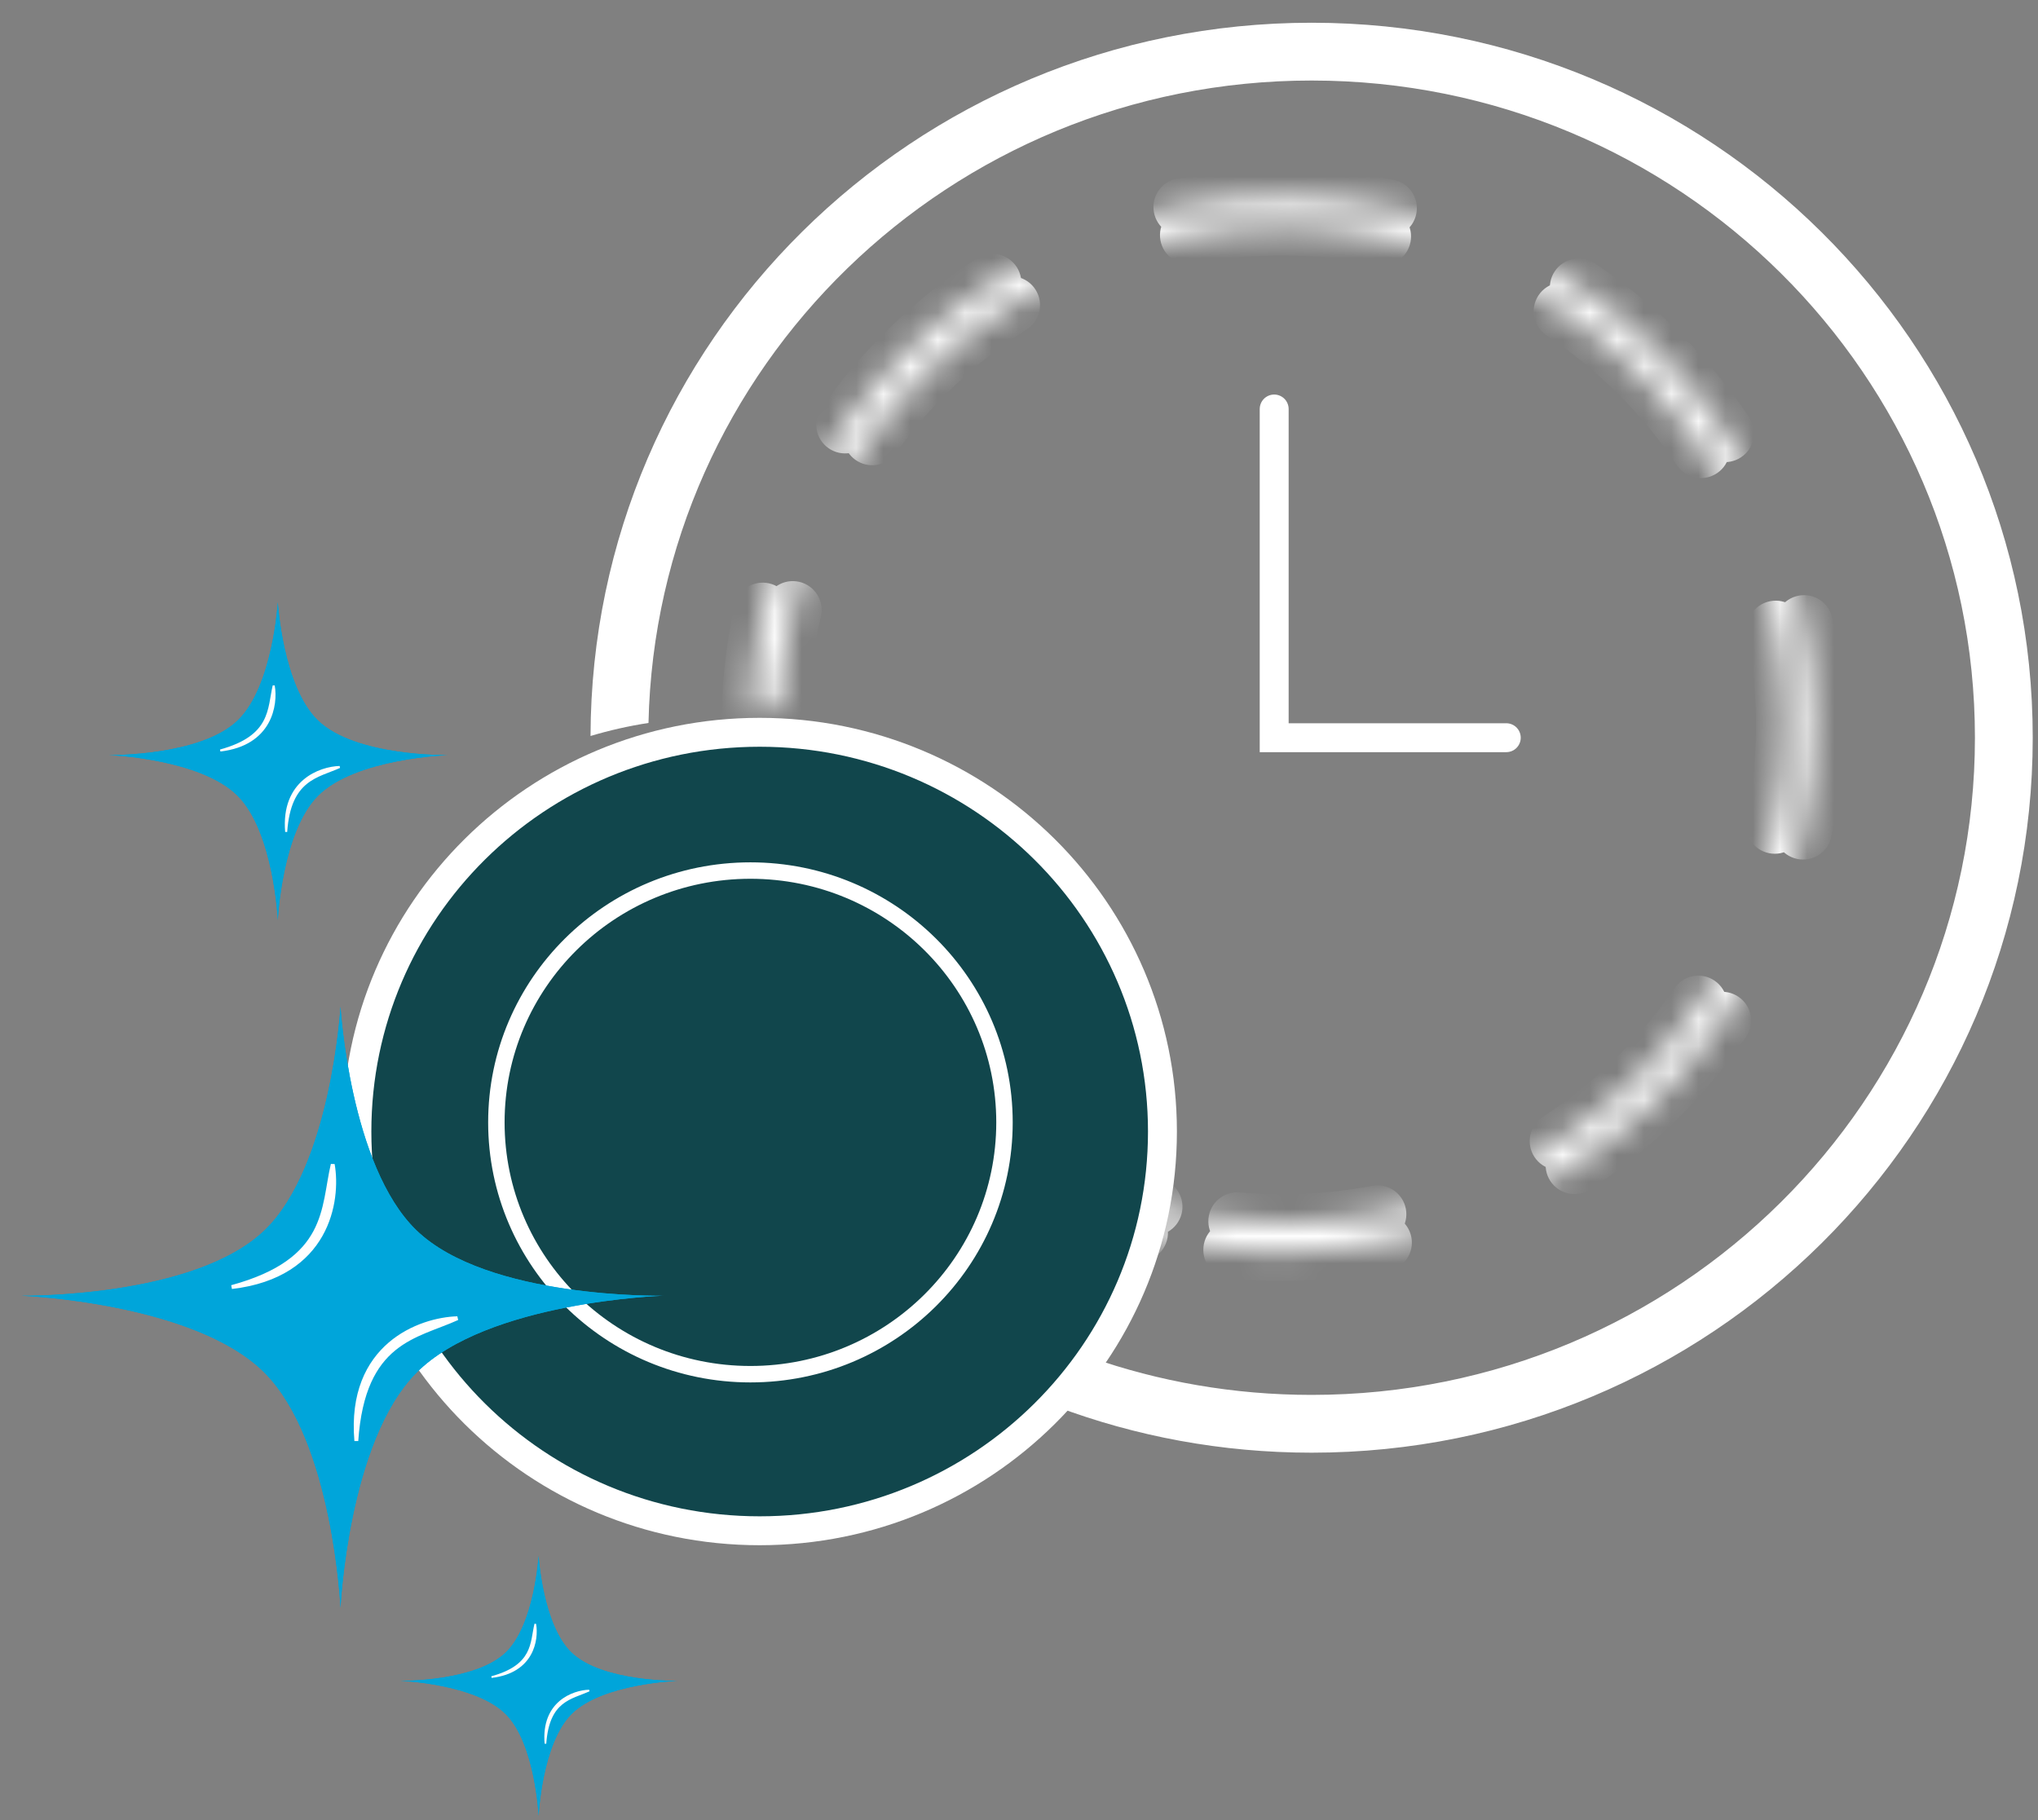 <svg width="75" height="67" viewBox="0 0 75 67" fill="none" xmlns="http://www.w3.org/2000/svg">
<rect x="0" y="0" width="75" height="67" fill="#808080" stroke="none"/>
<path d="M46.891 15.054V27.153H55.432" stroke="white" stroke-width="1.064" stroke-linecap="round"/>
<path fill-rule="evenodd" clip-rule="evenodd" d="M72.679 27.153C72.679 40.496 61.767 51.343 48.269 51.343C45.401 51.343 42.649 50.853 40.095 49.954C39.728 50.589 39.319 51.196 38.869 51.771C41.791 52.869 44.959 53.47 48.269 53.47C62.925 53.47 74.806 41.688 74.806 27.153C74.806 12.619 62.925 0.837 48.269 0.837C33.634 0.837 21.766 12.585 21.732 27.09C22.424 26.883 23.136 26.722 23.865 26.61C24.157 13.517 34.955 2.964 48.269 2.964C61.767 2.964 72.679 13.811 72.679 27.153Z" fill="white"/>
<mask id="path-3-inside-1_36_269" fill="white">
<path fill-rule="evenodd" clip-rule="evenodd" d="M65.684 26.769C65.636 36.889 57.321 45.07 47.095 45.021C44.941 45.011 42.875 44.637 40.957 43.958C40.738 44.262 40.505 44.555 40.259 44.836C42.383 45.633 44.685 46.074 47.09 46.085C57.895 46.136 66.697 37.49 66.748 26.774C66.799 16.058 58.081 7.33 47.275 7.279C36.58 7.229 27.848 15.698 27.621 26.262C27.972 26.142 28.33 26.038 28.695 25.952C29.083 16.13 37.261 8.295 47.27 8.342C57.497 8.391 65.733 16.649 65.684 26.769Z"/>
</mask>
<path d="M47.095 45.021L47.092 45.553L47.095 45.021ZM65.684 26.769L65.153 26.767L65.684 26.769ZM40.957 43.958L41.135 43.457L40.758 43.323L40.525 43.648L40.957 43.958ZM40.259 44.836L39.859 44.485L39.352 45.063L40.072 45.333L40.259 44.836ZM47.09 46.085L47.092 45.553L47.09 46.085ZM66.748 26.774L66.216 26.772L66.748 26.774ZM47.275 7.279L47.278 6.747L47.275 7.279ZM27.621 26.262L27.089 26.251L27.073 27.011L27.793 26.765L27.621 26.262ZM28.695 25.952L28.817 26.469L29.21 26.375L29.226 25.972L28.695 25.952ZM47.27 8.342L47.267 8.874L47.27 8.342ZM45.579 44.42C45.286 44.394 45.028 44.611 45.002 44.903C44.976 45.196 45.193 45.454 45.485 45.479L45.579 44.42ZM42.317 44.931C42.602 45.006 42.892 44.836 42.967 44.551C43.041 44.267 42.871 43.977 42.587 43.902L42.317 44.931ZM40.366 43.863C40.189 44.097 40.235 44.431 40.469 44.608C40.704 44.785 41.037 44.739 41.214 44.504L40.366 43.863ZM40.849 44.963C41.038 44.738 41.008 44.402 40.782 44.214C40.557 44.026 40.222 44.056 40.033 44.282L40.849 44.963ZM41.776 45.887C42.059 45.965 42.352 45.799 42.431 45.516C42.509 45.233 42.343 44.94 42.06 44.862L41.776 45.887ZM45.396 45.471C45.103 45.444 44.844 45.66 44.817 45.952C44.79 46.244 45.005 46.503 45.298 46.53L45.396 45.471ZM50.993 46.259C51.282 46.204 51.471 45.926 51.417 45.637C51.362 45.349 51.084 45.159 50.795 45.214L50.993 46.259ZM57.654 42.444C57.408 42.605 57.339 42.934 57.499 43.18C57.66 43.426 57.99 43.494 58.236 43.334L57.654 42.444ZM63.819 37.87C63.985 37.628 63.923 37.297 63.681 37.131C63.438 36.965 63.107 37.027 62.941 37.27L63.819 37.87ZM65.834 30.467C65.775 30.755 65.96 31.036 66.248 31.095C66.535 31.154 66.816 30.968 66.875 30.68L65.834 30.467ZM66.913 22.868C66.856 22.58 66.577 22.392 66.289 22.448C66.001 22.505 65.812 22.784 65.869 23.072L66.913 22.868ZM63.042 16.243C63.205 16.487 63.535 16.552 63.779 16.388C64.023 16.224 64.088 15.894 63.925 15.65L63.042 16.243ZM58.395 10.135C58.151 9.972 57.821 10.038 57.658 10.282C57.495 10.527 57.56 10.857 57.804 11.02L58.395 10.135ZM50.972 8.185C51.261 8.242 51.541 8.056 51.599 7.768C51.657 7.48 51.47 7.2 51.182 7.142L50.972 8.185ZM43.413 7.097C43.124 7.151 42.934 7.429 42.988 7.718C43.042 8.007 43.32 8.197 43.609 8.142L43.413 7.097ZM36.812 10.855C37.058 10.696 37.129 10.367 36.97 10.12C36.811 9.873 36.482 9.802 36.235 9.961L36.812 10.855ZM30.666 15.321C30.497 15.561 30.556 15.893 30.796 16.061C31.037 16.23 31.369 16.171 31.537 15.931L30.666 15.321ZM28.589 22.624C28.653 22.337 28.472 22.053 28.185 21.99C27.898 21.927 27.614 22.108 27.551 22.395L28.589 22.624ZM28.046 26.682C28.326 26.594 28.482 26.295 28.394 26.015C28.306 25.735 28.007 25.579 27.727 25.668L28.046 26.682ZM28.288 25.505C28.004 25.58 27.834 25.871 27.909 26.155C27.984 26.439 28.274 26.609 28.559 26.534L28.288 25.505ZM29.692 22.576C29.76 22.29 29.584 22.003 29.298 21.936C29.012 21.868 28.725 22.044 28.657 22.33L29.692 22.576ZM31.666 15.75C31.494 15.989 31.549 16.321 31.787 16.492C32.026 16.663 32.358 16.608 32.53 16.37L31.666 15.75ZM37.495 11.68C37.743 11.523 37.816 11.194 37.659 10.946C37.501 10.698 37.172 10.625 36.925 10.783L37.495 11.68ZM43.655 8.134C43.367 8.187 43.176 8.465 43.229 8.754C43.283 9.042 43.56 9.233 43.849 9.179L43.655 8.134ZM50.76 9.227C51.048 9.284 51.328 9.098 51.386 8.81C51.444 8.522 51.257 8.242 50.969 8.184L50.76 9.227ZM57.8 11.017C57.556 10.854 57.226 10.92 57.063 11.164C56.899 11.408 56.965 11.738 57.209 11.901L57.8 11.017ZM62.154 16.83C62.318 17.074 62.648 17.139 62.892 16.975C63.136 16.811 63.201 16.481 63.037 16.237L62.154 16.83ZM65.868 23.07C65.812 22.782 65.532 22.594 65.244 22.651C64.956 22.707 64.768 22.987 64.824 23.275L65.868 23.07ZM64.791 30.255C64.732 30.542 64.917 30.823 65.205 30.882C65.493 30.941 65.774 30.756 65.833 30.468L64.791 30.255ZM62.937 37.275C63.103 37.033 63.041 36.702 62.799 36.536C62.557 36.37 62.226 36.432 62.059 36.674L62.937 37.275ZM57.067 41.557C56.821 41.718 56.752 42.047 56.913 42.293C57.073 42.539 57.403 42.608 57.649 42.447L57.067 41.557ZM50.791 45.215C51.079 45.16 51.269 44.882 51.214 44.593C51.159 44.304 50.881 44.115 50.593 44.17L50.791 45.215ZM47.097 44.49C46.586 44.487 46.079 44.464 45.579 44.42L45.485 45.479C46.015 45.526 46.551 45.551 47.092 45.553L47.097 44.49ZM42.587 43.902C42.094 43.774 41.61 43.625 41.135 43.457L40.779 44.459C41.282 44.637 41.795 44.795 42.317 44.931L42.587 43.902ZM40.525 43.648C40.473 43.72 40.42 43.792 40.366 43.863L41.214 44.504C41.273 44.426 41.331 44.348 41.389 44.268L40.525 43.648ZM40.033 44.282C39.976 44.35 39.918 44.418 39.859 44.485L40.659 45.186C40.723 45.112 40.787 45.038 40.849 44.963L40.033 44.282ZM40.072 45.333C40.629 45.542 41.197 45.727 41.776 45.887L42.06 44.862C41.511 44.711 40.973 44.535 40.446 44.338L40.072 45.333ZM45.298 46.53C45.887 46.585 46.484 46.614 47.087 46.617L47.092 45.553C46.52 45.55 45.955 45.523 45.396 45.471L45.298 46.53ZM47.087 46.617C48.422 46.623 49.729 46.5 50.993 46.259L50.795 45.214C49.597 45.442 48.359 45.559 47.092 45.553L47.087 46.617ZM58.236 43.334C60.437 41.893 62.337 40.034 63.819 37.87L62.941 37.27C61.538 39.318 59.739 41.079 57.654 42.444L58.236 43.334ZM66.875 30.68C67.135 29.418 67.273 28.113 67.28 26.776L66.216 26.772C66.21 28.038 66.079 29.273 65.834 30.467L66.875 30.68ZM67.28 26.776C67.286 25.44 67.16 24.133 66.913 22.868L65.869 23.072C66.103 24.269 66.222 25.506 66.216 26.772L67.28 26.776ZM63.925 15.65C62.464 13.473 60.583 11.597 58.395 10.135L57.804 11.02C59.876 12.404 61.658 14.181 63.042 16.243L63.925 15.65ZM51.182 7.142C49.919 6.889 48.614 6.753 47.278 6.747L47.273 7.811C48.54 7.817 49.777 7.945 50.972 8.185L51.182 7.142ZM47.278 6.747C45.957 6.741 44.665 6.861 43.413 7.097L43.609 8.142C44.795 7.919 46.02 7.805 47.273 7.811L47.278 6.747ZM36.235 9.961C34.048 11.373 32.154 13.196 30.666 15.321L31.537 15.931C32.946 13.919 34.739 12.192 36.812 10.855L36.235 9.961ZM27.551 22.395C27.276 23.641 27.118 24.93 27.089 26.251L28.153 26.273C28.18 25.022 28.329 23.802 28.589 22.624L27.551 22.395ZM27.793 26.765C27.877 26.736 27.961 26.709 28.046 26.682L27.727 25.668C27.634 25.697 27.541 25.727 27.449 25.759L27.793 26.765ZM28.559 26.534C28.644 26.511 28.731 26.489 28.817 26.469L28.572 25.434C28.477 25.457 28.382 25.48 28.288 25.505L28.559 26.534ZM29.226 25.972C29.272 24.808 29.431 23.672 29.692 22.576L28.657 22.33C28.38 23.493 28.212 24.697 28.163 25.931L29.226 25.972ZM32.53 16.37C33.865 14.51 35.552 12.915 37.495 11.68L36.925 10.783C34.867 12.09 33.081 13.779 31.666 15.75L32.53 16.37ZM43.849 9.179C44.956 8.974 46.098 8.869 47.267 8.874L47.273 7.811C46.037 7.805 44.827 7.916 43.655 8.134L43.849 9.179ZM47.267 8.874C48.464 8.88 49.631 9.001 50.76 9.227L50.969 8.184C49.774 7.945 48.538 7.817 47.273 7.811L47.267 8.874ZM57.209 11.901C59.166 13.207 60.848 14.885 62.154 16.83L63.037 16.237C61.654 14.176 59.872 12.4 57.8 11.017L57.209 11.901ZM64.824 23.275C65.045 24.404 65.159 25.572 65.153 26.767L66.216 26.771C66.222 25.506 66.103 24.268 65.868 23.07L64.824 23.275ZM65.153 26.767C65.147 27.961 65.023 29.128 64.791 30.255L65.833 30.468C66.079 29.273 66.21 28.037 66.216 26.771L65.153 26.767ZM62.059 36.674C60.735 38.607 59.036 40.269 57.067 41.557L57.649 42.447C59.734 41.083 61.533 39.323 62.937 37.275L62.059 36.674ZM50.593 44.17C49.462 44.385 48.293 44.495 47.097 44.49L47.092 45.553C48.356 45.559 49.593 45.443 50.791 45.215L50.593 44.17ZM47.095 45.021L47.089 46.085L47.089 46.085L47.095 45.021ZM65.684 26.769L64.621 26.765L65.684 26.769ZM40.957 43.958L41.312 42.955L40.56 42.689L40.094 43.337L40.957 43.958ZM40.259 44.836L39.46 44.135L38.445 45.291L39.885 45.831L40.259 44.836ZM47.09 46.085L47.095 45.021L47.09 46.085ZM66.748 26.774L65.684 26.77L66.748 26.774ZM47.275 7.279L47.281 6.215L47.275 7.279ZM27.621 26.262L26.558 26.24L26.525 27.76L27.964 27.268L27.621 26.262ZM28.695 25.952L28.94 26.986L29.725 26.799L29.757 25.993L28.695 25.952ZM47.27 8.342L47.265 9.406L47.27 8.342ZM45.625 43.89C45.04 43.839 44.524 44.272 44.472 44.857C44.421 45.442 44.853 45.958 45.438 46.009L45.625 43.89ZM42.183 45.446C42.751 45.594 43.332 45.254 43.481 44.686C43.63 44.117 43.29 43.536 42.721 43.388L42.183 45.446ZM39.942 43.542C39.588 44.011 39.68 44.678 40.148 45.032C40.617 45.386 41.284 45.294 41.639 44.825L39.942 43.542ZM41.258 45.304C41.634 44.853 41.574 44.182 41.123 43.806C40.673 43.43 40.002 43.49 39.625 43.941L41.258 45.304ZM41.634 46.4C42.2 46.556 42.786 46.224 42.943 45.658C43.1 45.092 42.768 44.506 42.202 44.35L41.634 46.4ZM45.445 44.942C44.86 44.888 44.342 45.318 44.288 45.903C44.233 46.488 44.664 47.006 45.248 47.06L45.445 44.942ZM51.093 46.781C51.67 46.671 52.049 46.115 51.939 45.538C51.829 44.961 51.273 44.582 50.696 44.692L51.093 46.781ZM57.363 41.999C56.871 42.321 56.733 42.98 57.054 43.471C57.376 43.963 58.035 44.1 58.527 43.779L57.363 41.999ZM64.257 38.17C64.589 37.686 64.466 37.024 63.981 36.692C63.496 36.36 62.834 36.484 62.503 36.969L64.257 38.17ZM65.313 30.36C65.195 30.936 65.565 31.498 66.141 31.616C66.716 31.734 67.278 31.363 67.396 30.787L65.313 30.36ZM67.435 22.765C67.322 22.189 66.763 21.813 66.187 21.926C65.61 22.039 65.234 22.598 65.347 23.174L67.435 22.765ZM62.6 16.54C62.927 17.027 63.588 17.157 64.076 16.829C64.564 16.502 64.694 15.841 64.367 15.354L62.6 16.54ZM58.691 9.693C58.203 9.367 57.542 9.499 57.216 9.987C56.889 10.476 57.02 11.136 57.509 11.462L58.691 9.693ZM50.868 8.706C51.444 8.821 52.004 8.448 52.12 7.872C52.236 7.296 51.863 6.736 51.287 6.62L50.868 8.706ZM43.315 6.575C42.737 6.683 42.357 7.239 42.466 7.817C42.574 8.394 43.13 8.774 43.707 8.665L43.315 6.575ZM37.1 11.302C37.593 10.983 37.736 10.325 37.417 9.831C37.099 9.338 36.441 9.196 35.947 9.515L37.1 11.302ZM30.23 15.016C29.893 15.497 30.01 16.16 30.491 16.497C30.972 16.834 31.636 16.717 31.973 16.235L30.23 15.016ZM29.109 22.738C29.235 22.165 28.873 21.597 28.299 21.471C27.726 21.344 27.158 21.707 27.032 22.281L29.109 22.738ZM28.206 27.189C28.766 27.012 29.077 26.415 28.901 25.855C28.725 25.295 28.128 24.984 27.567 25.16L28.206 27.189ZM28.153 24.991C27.585 25.141 27.245 25.722 27.395 26.29C27.544 26.858 28.126 27.198 28.694 27.048L28.153 24.991ZM30.209 22.699C30.345 22.127 29.992 21.554 29.421 21.418C28.85 21.282 28.276 21.636 28.14 22.207L30.209 22.699ZM31.234 15.44C30.891 15.917 31 16.582 31.477 16.924C31.954 17.267 32.619 17.157 32.962 16.68L31.234 15.44ZM37.78 12.129C38.276 11.814 38.422 11.156 38.108 10.661C37.793 10.165 37.135 10.019 36.639 10.334L37.78 12.129ZM43.559 7.611C42.981 7.718 42.599 8.273 42.706 8.851C42.813 9.428 43.368 9.809 43.946 9.702L43.559 7.611ZM50.656 9.748C51.231 9.864 51.792 9.49 51.907 8.914C52.023 8.338 51.65 7.778 51.074 7.663L50.656 9.748ZM58.096 10.574C57.607 10.248 56.947 10.38 56.62 10.869C56.294 11.357 56.425 12.018 56.914 12.344L58.096 10.574ZM61.713 17.127C62.04 17.614 62.701 17.744 63.188 17.416C63.676 17.089 63.806 16.428 63.479 15.94L61.713 17.127ZM66.39 22.968C66.277 22.392 65.719 22.016 65.142 22.129C64.566 22.242 64.19 22.801 64.302 23.377L66.39 22.968ZM64.27 30.148C64.152 30.723 64.523 31.285 65.098 31.403C65.673 31.521 66.236 31.15 66.354 30.575L64.27 30.148ZM63.375 37.576C63.708 37.091 63.584 36.429 63.099 36.097C62.615 35.765 61.953 35.889 61.621 36.374L63.375 37.576ZM56.776 41.112C56.285 41.433 56.146 42.092 56.468 42.584C56.789 43.075 57.448 43.213 57.94 42.892L56.776 41.112ZM50.89 45.737C51.467 45.627 51.846 45.071 51.736 44.494C51.627 43.917 51.071 43.538 50.493 43.648L50.89 45.737ZM47.1 43.958C46.603 43.956 46.111 43.933 45.625 43.89L45.438 46.009C45.983 46.057 46.533 46.082 47.089 46.085L47.1 43.958ZM42.721 43.388C42.243 43.263 41.773 43.118 41.312 42.955L40.602 44.961C41.119 45.144 41.646 45.306 42.183 45.446L42.721 43.388ZM40.094 43.337C40.044 43.406 39.994 43.474 39.942 43.542L41.639 44.825C41.7 44.744 41.761 44.661 41.82 44.579L40.094 43.337ZM39.625 43.941C39.571 44.006 39.516 44.071 39.46 44.135L41.059 45.536C41.126 45.46 41.192 45.382 41.258 45.304L39.625 43.941ZM39.885 45.831C40.456 46.046 41.04 46.236 41.634 46.4L42.202 44.35C41.669 44.202 41.145 44.032 40.633 43.84L39.885 45.831ZM45.248 47.06C45.853 47.116 46.465 47.145 47.084 47.148L47.095 45.021C46.539 45.019 45.988 44.992 45.445 44.942L45.248 47.06ZM47.084 47.148C48.454 47.155 49.794 47.029 51.093 46.781L50.696 44.692C49.531 44.914 48.328 45.027 47.095 45.021L47.084 47.148ZM58.527 43.779C60.786 42.3 62.736 40.392 64.257 38.17L62.503 36.969C61.139 38.961 59.39 40.672 57.363 41.999L58.527 43.779ZM67.396 30.787C67.662 29.491 67.805 28.15 67.812 26.779L65.684 26.77C65.679 28 65.551 29.201 65.313 30.36L67.396 30.787ZM67.812 26.779C67.818 25.407 67.688 24.065 67.435 22.765L65.347 23.174C65.574 24.337 65.69 25.539 65.684 26.77L67.812 26.779ZM64.367 15.354C62.867 13.118 60.936 11.193 58.691 9.693L57.509 11.462C59.523 12.808 61.255 14.536 62.6 16.54L64.367 15.354ZM51.287 6.62C49.991 6.361 48.651 6.222 47.281 6.215L47.27 8.342C48.502 8.348 49.705 8.473 50.868 8.706L51.287 6.62ZM47.281 6.215C45.926 6.209 44.6 6.333 43.315 6.575L43.707 8.665C44.86 8.448 46.051 8.337 47.27 8.342L47.281 6.215ZM35.947 9.515C33.702 10.964 31.758 12.835 30.23 15.016L31.973 16.235C33.342 14.28 35.085 12.602 37.1 11.302L35.947 9.515ZM27.032 22.281C26.749 23.56 26.587 24.884 26.558 26.24L28.684 26.284C28.71 25.068 28.856 23.883 29.109 22.738L27.032 22.281ZM27.964 27.268C28.044 27.241 28.125 27.215 28.206 27.189L27.567 25.16C27.47 25.191 27.374 25.223 27.278 25.256L27.964 27.268ZM28.694 27.048C28.776 27.026 28.858 27.006 28.94 26.986L28.449 24.917C28.35 24.941 28.251 24.965 28.153 24.991L28.694 27.048ZM29.757 25.993C29.802 24.863 29.956 23.762 30.209 22.699L28.14 22.207C27.855 23.403 27.682 24.641 27.632 25.91L29.757 25.993ZM32.962 16.68C34.257 14.875 35.895 13.327 37.78 12.129L36.639 10.334C34.525 11.678 32.688 13.414 31.234 15.44L32.962 16.68ZM43.946 9.702C45.02 9.503 46.129 9.401 47.265 9.406L47.276 7.279C46.006 7.273 44.763 7.387 43.559 7.611L43.946 9.702ZM47.265 9.406C48.426 9.411 49.56 9.529 50.656 9.748L51.074 7.663C49.845 7.417 48.575 7.285 47.276 7.279L47.265 9.406ZM56.914 12.344C58.813 13.611 60.445 15.239 61.713 17.127L63.479 15.94C62.056 13.822 60.225 11.996 58.096 10.574L56.914 12.344ZM64.302 23.377C64.517 24.473 64.626 25.605 64.621 26.765L66.748 26.774C66.754 25.473 66.631 24.2 66.39 22.968L64.302 23.377ZM64.621 26.765C64.615 27.924 64.495 29.055 64.27 30.148L66.354 30.575C66.606 29.345 66.742 28.074 66.748 26.774L64.621 26.765ZM61.621 36.374C60.336 38.249 58.687 39.862 56.776 41.112L57.94 42.892C60.083 41.49 61.932 39.681 63.375 37.576L61.621 36.374ZM50.493 43.648C49.396 43.856 48.262 43.963 47.1 43.958L47.089 46.085C48.388 46.091 49.659 45.971 50.89 45.737L50.493 43.648Z" fill="white" mask="url(#path-3-inside-1_36_269)"/>
<path d="M42.779 41.649C42.779 49.761 36.147 56.344 27.957 56.344C19.766 56.344 13.134 49.761 13.134 41.649C13.134 33.538 19.766 26.954 27.957 26.954C36.147 26.954 42.779 33.538 42.779 41.649Z" fill="#11464C" stroke="white" stroke-width="1.064"/>
<path d="M36.966 41.312C36.966 46.429 32.783 50.581 27.616 50.581C22.451 50.581 18.267 46.429 18.267 41.312C18.267 36.195 22.451 32.043 27.616 32.043C32.783 32.043 36.966 36.195 36.966 41.312Z" fill="#11464C" stroke="white" stroke-width="0.605"/>
<path d="M15.324 45.283C12.877 42.916 12.531 37.058 12.531 37.058C12.531 37.058 12.189 42.921 9.738 45.283C7.144 47.781 0.805 47.693 0.805 47.693C0.805 47.693 7.164 47.945 9.738 50.529C12.251 53.053 12.531 59.18 12.531 59.18C12.531 59.18 12.814 53.057 15.324 50.529C17.931 47.904 24.399 47.693 24.399 47.693C24.399 47.693 17.951 47.823 15.324 45.283Z" fill="#00A5DA"/>
<path d="M15.324 45.283C12.877 42.916 12.531 37.058 12.531 37.058C12.531 37.058 12.189 42.921 9.738 45.283C7.144 47.781 0.805 47.693 0.805 47.693C0.805 47.693 7.164 47.945 9.738 50.529C12.251 53.053 12.531 59.18 12.531 59.18C12.531 59.18 12.814 53.057 15.324 50.529C17.931 47.904 24.399 47.693 24.399 47.693C24.399 47.693 17.951 47.823 15.324 45.283Z" fill="#00A5DA"/>
<path d="M12.245 42.858C12.481 44.191 12.068 46.962 8.527 47.374C12.134 46.388 11.868 44.46 12.245 42.858Z" fill="white" stroke="white" stroke-width="0.142"/>
<path d="M16.832 48.521C15.467 48.558 12.812 49.514 13.113 53.037C13.367 49.335 15.324 49.208 16.832 48.521Z" fill="white" stroke="white" stroke-width="0.142"/>
<path d="M11.701 26.518C10.407 25.267 10.224 22.168 10.224 22.168C10.224 22.168 10.043 25.269 8.747 26.518C7.375 27.839 4.023 27.793 4.023 27.793C4.023 27.793 7.386 27.926 8.747 29.293C10.076 30.627 10.224 33.867 10.224 33.867C10.224 33.867 10.374 30.629 11.701 29.293C13.08 27.904 16.501 27.793 16.501 27.793C16.501 27.793 13.09 27.861 11.701 26.518Z" fill="#00A5DA"/>
<path d="M11.701 26.518C10.407 25.267 10.224 22.168 10.224 22.168C10.224 22.168 10.043 25.269 8.747 26.518C7.375 27.839 4.023 27.793 4.023 27.793C4.023 27.793 7.386 27.926 8.747 29.293C10.076 30.627 10.224 33.867 10.224 33.867C10.224 33.867 10.374 30.629 11.701 29.293C13.08 27.904 16.501 27.793 16.501 27.793C16.501 27.793 13.09 27.861 11.701 26.518Z" fill="#00A5DA"/>
<path d="M10.073 25.236C10.198 25.941 9.979 27.406 8.107 27.624C10.014 27.102 9.874 26.083 10.073 25.236Z" fill="white" stroke="white" stroke-width="0.075"/>
<path d="M12.499 28.231C11.777 28.25 10.373 28.756 10.532 30.619C10.666 28.661 11.701 28.594 12.499 28.231Z" fill="white" stroke="white" stroke-width="0.075"/>
<path d="M21.029 60.824C19.971 59.8 19.821 57.265 19.821 57.265C19.821 57.265 19.673 59.802 18.612 60.824C17.49 61.905 14.747 61.867 14.747 61.867C14.747 61.867 17.498 61.976 18.612 63.094C19.7 64.186 19.821 66.837 19.821 66.837C19.821 66.837 19.943 64.188 21.029 63.094C22.158 61.958 24.956 61.867 24.956 61.867C24.956 61.867 22.166 61.923 21.029 60.824Z" fill="#00A5DA"/>
<path d="M21.029 60.824C19.971 59.8 19.821 57.265 19.821 57.265C19.821 57.265 19.673 59.802 18.612 60.824C17.49 61.905 14.747 61.867 14.747 61.867C14.747 61.867 17.498 61.976 18.612 63.094C19.7 64.186 19.821 66.837 19.821 66.837C19.821 66.837 19.943 64.188 21.029 63.094C22.158 61.958 24.956 61.867 24.956 61.867C24.956 61.867 22.166 61.923 21.029 60.824Z" fill="#00A5DA"/>
<path d="M19.698 59.775C19.8 60.352 19.621 61.551 18.089 61.729C19.649 61.302 19.535 60.468 19.698 59.775Z" fill="white" stroke="white" stroke-width="0.061"/>
<path d="M21.682 62.225C21.092 62.241 19.943 62.655 20.073 64.179C20.183 62.577 21.03 62.522 21.682 62.225Z" fill="white" stroke="white" stroke-width="0.061"/>
</svg>
